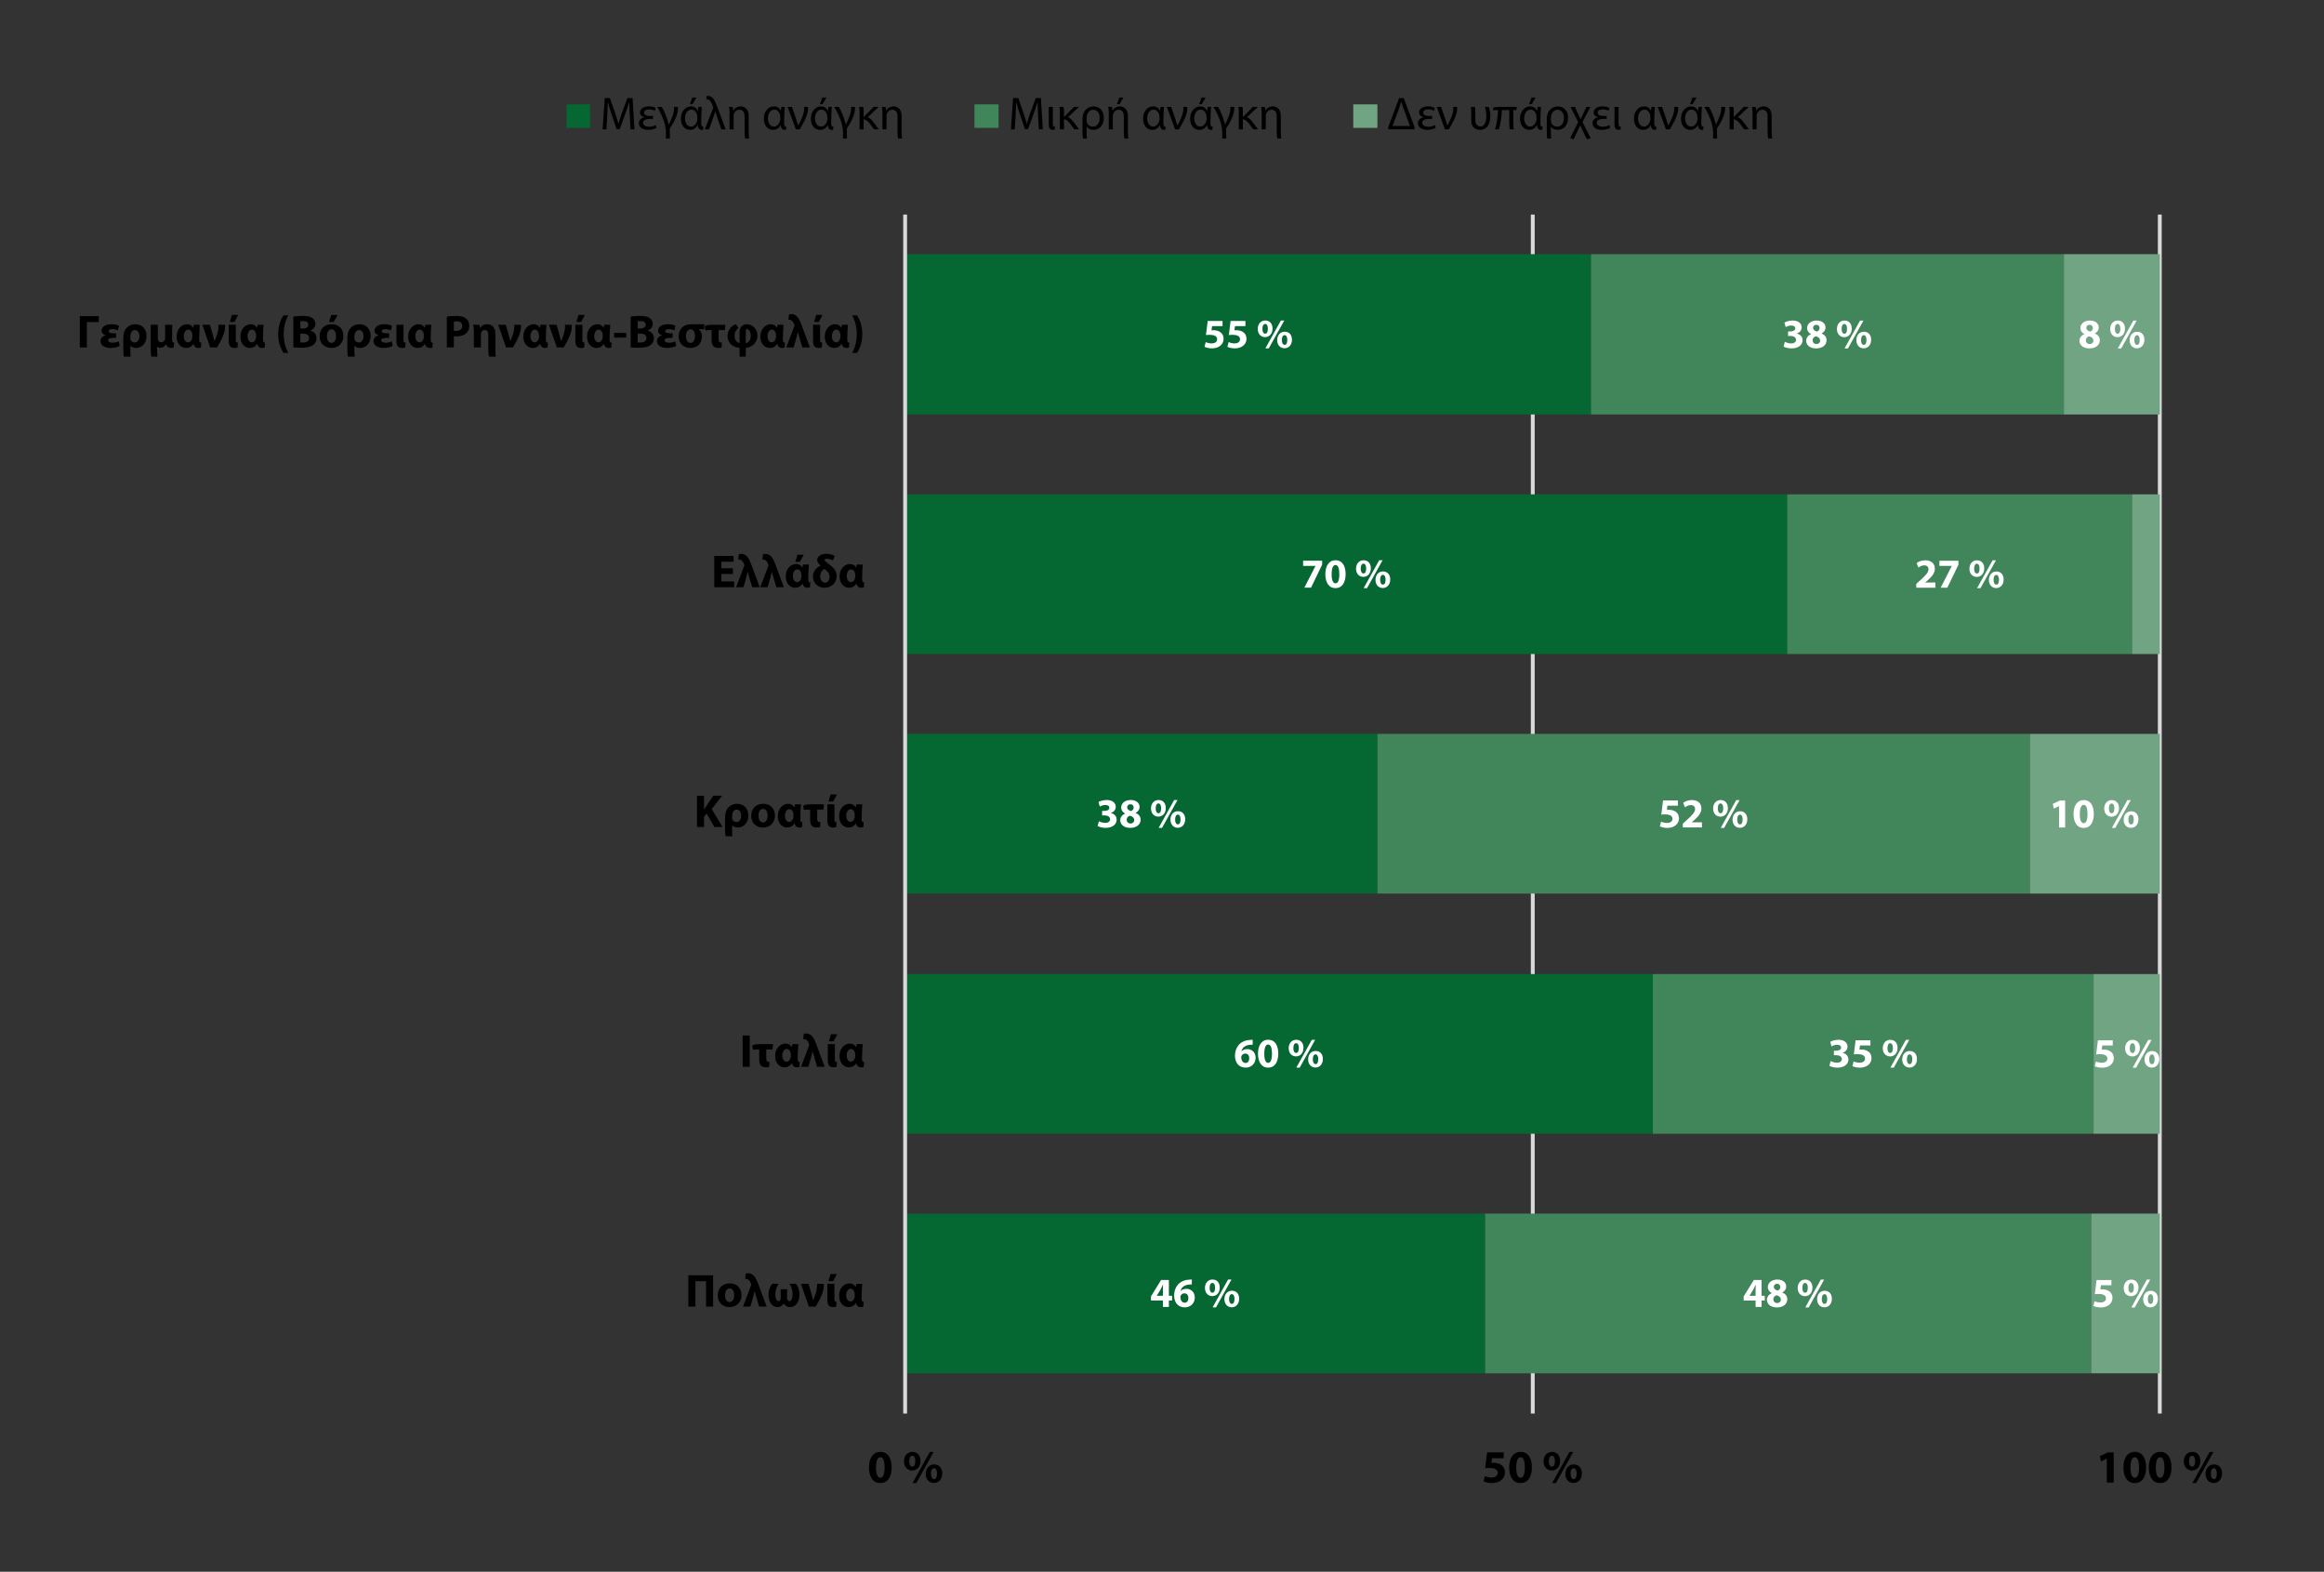 <?xml version="1.0" encoding="UTF-8"?><svg id="a" xmlns="http://www.w3.org/2000/svg" xmlns:xlink="http://www.w3.org/1999/xlink" viewBox="0 0 450.551 304.703"><rect x="0" y="0" width="450.551" height="304.703" fill="#333333" stroke="none"/><defs><style>.c,.d,.e{fill:none;}.f{fill:#fff;}.g{fill:#41855a;}.h{fill:#056731;}.i{fill:#70a483;}.d{stroke:#d9d9d9;stroke-linejoin:round;stroke-width:.75px;}.j{clip-path:url(#b);}.e{opacity:0;stroke:#000;stroke-miterlimit:10;stroke-width:0px;}</style><clipPath id="b"><rect class="c" width="450.551" height="304.703"/></clipPath></defs><g class="j"><rect class="e" x="8.504" y="8.504" width="433.543" height="287.695"/><path class="d" d="M418.716,41.592v232.44M297.156,41.592v232.44"/><path class="h" d="M175.476,266.232h112.44v-30.96h-112.44v30.96Zm0-46.44h144.96v-30.96H175.476v30.96Zm0-46.56h91.56v-30.96h-91.56v30.96Zm0-46.44h171v-30.96H175.476v30.96Zm0-46.44h132.96v-31.08H175.476v31.08Z"/><path class="g" d="M400.116,80.352h-91.68v-31.08h91.68v31.08Zm13.2,46.44h-66.84v-30.96h66.84v30.96Zm-19.8,46.44h-126.48v-30.96h126.48v30.96Zm12.36,46.56h-85.44v-30.96h85.44v30.96Zm-.48,46.44h-117.48v-30.96h117.48v30.96Z"/><rect class="i" x="413.316" y="95.832" width="5.4" height="30.96"/><path class="i" d="M418.716,80.352h-18.6v-31.08h18.6v31.08Zm0,92.88h-25.2v-30.96h25.2v30.96Zm0,46.56h-12.84v-30.96h12.84v30.96Zm0,46.44h-13.32v-30.96h13.32v30.96Z"/><line class="d" x1="175.476" y1="274.032" x2="175.476" y2="41.592"/><path class="f" d="M224.268,251.2l.008-.016,.691-1.142c.177-.33,.322-.635,.49-.973h.024c-.016,.338-.032,.659-.032,.973v1.158h-1.182Zm2.34,2.163v-1.246h.619v-.917h-.619v-3.063h-1.503l-1.97,3.184v.796h2.315v1.246h1.158Z"/><path class="f" d="M229.687,252.551c-.555,0-.82-.498-.844-1.053,0-.145,.016-.241,.056-.314,.113-.257,.386-.458,.716-.458,.523,0,.78,.418,.78,.9,0,.531-.273,.925-.7,.925h-.008Zm1.375-4.486c-.113-.008-.265-.016-.49,.008-.812,.04-1.495,.289-2.01,.764-.571,.531-.933,1.351-.933,2.332,0,1.246,.683,2.283,2.082,2.283,1.126,0,1.922-.852,1.922-1.889,0-1.085-.74-1.704-1.616-1.704-.482,0-.852,.153-1.11,.41h-.024c.137-.603,.619-1.166,1.704-1.246,.193-.016,.338-.024,.474-.016v-.941Z"/><path class="f" d="M238.812,250.887c.37,0,.515,.41,.515,.941,0,.587-.169,.941-.515,.941s-.539-.394-.531-.941c0-.523,.161-.941,.523-.941h.008Zm.016-.667c-.884,0-1.455,.708-1.455,1.64,0,.981,.627,1.576,1.415,1.576,.756,0,1.447-.579,1.447-1.664,0-.892-.507-1.552-1.399-1.552h-.008Zm-3.087,3.232l2.999-5.395h-.651l-3.007,5.395h.659Zm-.7-4.736c.378,0,.523,.41,.523,.941,0,.595-.169,.949-.515,.949-.354,0-.547-.394-.539-.941,0-.531,.161-.949,.523-.949h.008Zm.024-.667c-.892,0-1.463,.708-1.463,1.64,0,.981,.627,1.584,1.423,1.584,.756,0,1.447-.579,1.447-1.664,0-.9-.507-1.56-1.399-1.56h-.008Z"/><path class="f" d="M241.481,206.072c-.555,0-.82-.498-.844-1.053,0-.145,.016-.241,.056-.314,.113-.257,.386-.458,.716-.458,.523,0,.78,.418,.78,.9,0,.531-.273,.925-.699,.925h-.008Zm1.375-4.486c-.113-.008-.265-.016-.49,.008-.812,.04-1.495,.289-2.01,.764-.571,.531-.933,1.351-.933,2.332,0,1.246,.683,2.283,2.082,2.283,1.126,0,1.921-.852,1.921-1.889,0-1.085-.74-1.704-1.616-1.704-.482,0-.852,.153-1.109,.41h-.024c.137-.603,.619-1.166,1.704-1.246,.193-.016,.338-.024,.474-.016v-.941Z"/><path class="f" d="M245.855,206.048c-.466,0-.756-.579-.748-1.785,0-1.182,.289-1.769,.748-1.769,.49,0,.74,.611,.74,1.769,0,1.19-.257,1.785-.732,1.785h-.008Zm-.008,.925c1.318,0,1.97-1.118,1.97-2.726,0-1.431-.555-2.677-1.946-2.677-1.351,0-1.986,1.19-1.986,2.709,.008,1.479,.603,2.693,1.954,2.693h.008Z"/><path class="f" d="M255.045,204.407c.37,0,.515,.41,.515,.941,0,.587-.169,.941-.515,.941s-.539-.394-.531-.941c0-.523,.161-.941,.523-.941h.008Zm.016-.667c-.884,0-1.455,.707-1.455,1.64,0,.981,.627,1.576,1.415,1.576,.756,0,1.447-.579,1.447-1.664,0-.892-.507-1.552-1.399-1.552h-.008Zm-3.087,3.232l2.999-5.395h-.651l-3.007,5.395h.659Zm-.699-4.736c.378,0,.523,.41,.523,.941,0,.595-.169,.949-.515,.949-.354,0-.547-.394-.539-.941,0-.531,.161-.949,.523-.949h.008Zm.024-.667c-.893,0-1.463,.707-1.463,1.64,0,.981,.627,1.584,1.423,1.584,.756,0,1.447-.579,1.447-1.664,0-.9-.507-1.56-1.399-1.56h-.008Z"/><path class="f" d="M212.794,160.131c.306,.185,.876,.362,1.552,.362,1.327,0,2.139-.675,2.139-1.592,0-.691-.507-1.166-1.134-1.278v-.016c.643-.217,.957-.659,.957-1.214,0-.715-.619-1.303-1.729-1.303-.683,0-1.303,.193-1.616,.394l.249,.884c.209-.129,.659-.314,1.085-.314,.523,0,.772,.233,.772,.547,0,.442-.514,.603-.925,.603h-.474v.876h.499c.531,0,1.045,.233,1.045,.756,0,.386-.322,.691-.957,.691-.499,0-.997-.201-1.214-.322l-.249,.925Z"/><path class="f" d="M219.154,155.918c.442,0,.627,.322,.627,.651,0,.322-.249,.579-.531,.659-.418-.129-.732-.354-.732-.707,0-.322,.209-.603,.627-.603h.008Zm.008,3.73c-.45,0-.74-.354-.732-.732,0-.378,.233-.667,.635-.78,.474,.129,.82,.402,.82,.86,0,.37-.289,.651-.716,.651h-.008Zm.032-4.559c-1.037,0-1.833,.587-1.833,1.471,0,.458,.249,.884,.756,1.15v.016c-.571,.249-.933,.683-.933,1.311,0,.708,.611,1.455,1.938,1.455,1.214,0,2.01-.643,2.01-1.592,0-.667-.45-1.102-.965-1.294v-.024c.523-.257,.764-.699,.764-1.15,0-.635-.507-1.343-1.729-1.343h-.008Z"/><path class="f" d="M228.352,157.928c.37,0,.515,.41,.515,.941,0,.587-.169,.941-.515,.941s-.539-.394-.531-.941c0-.523,.161-.941,.523-.941h.008Zm.016-.667c-.884,0-1.455,.708-1.455,1.64,0,.981,.627,1.576,1.415,1.576,.756,0,1.447-.579,1.447-1.664,0-.893-.507-1.552-1.399-1.552h-.008Zm-3.087,3.232l2.999-5.395h-.651l-3.007,5.395h.659Zm-.699-4.736c.378,0,.523,.41,.523,.941,0,.595-.169,.949-.515,.949-.354,0-.547-.394-.539-.941,0-.531,.161-.949,.523-.949h.008Zm.024-.667c-.893,0-1.463,.708-1.463,1.64,0,.981,.627,1.584,1.423,1.584,.756,0,1.447-.579,1.447-1.664,0-.9-.507-1.56-1.399-1.56h-.008Z"/><polygon class="f" points="252.633 108.699 252.633 109.704 255.029 109.704 255.029 109.72 252.874 113.925 254.168 113.925 256.323 109.463 256.323 108.699 252.633 108.699"/><path class="f" d="M258.912,113.089c-.466,0-.756-.579-.748-1.785,0-1.182,.289-1.769,.748-1.769,.49,0,.74,.611,.74,1.769,0,1.19-.257,1.785-.732,1.785h-.008Zm-.008,.925c1.319,0,1.97-1.118,1.97-2.726,0-1.431-.555-2.677-1.946-2.677-1.351,0-1.986,1.19-1.986,2.709,.008,1.479,.603,2.693,1.954,2.693h.008Z"/><path class="f" d="M268.102,111.449c.37,0,.514,.41,.514,.941,0,.587-.169,.941-.514,.941s-.539-.394-.531-.941c0-.523,.161-.941,.523-.941h.008Zm.016-.667c-.884,0-1.455,.708-1.455,1.64,0,.981,.627,1.576,1.415,1.576,.756,0,1.447-.579,1.447-1.664,0-.892-.507-1.552-1.399-1.552h-.008Zm-3.087,3.232l2.999-5.395h-.651l-3.007,5.395h.659Zm-.699-4.736c.378,0,.523,.41,.523,.941,0,.595-.169,.949-.514,.949-.354,0-.547-.394-.539-.941,0-.531,.161-.949,.523-.949h.008Zm.024-.667c-.892,0-1.463,.707-1.463,1.64,0,.981,.627,1.584,1.423,1.584,.756,0,1.447-.579,1.447-1.664,0-.901-.507-1.56-1.399-1.56h-.008Z"/><path class="f" d="M237.011,62.22h-2.878l-.338,2.742c.209-.032,.41-.048,.7-.048,1.045,0,1.471,.33,1.471,.868,0,.555-.539,.796-1.045,.796-.474,0-.949-.145-1.174-.257l-.225,.917c.289,.153,.82,.297,1.455,.297,1.407,0,2.243-.86,2.243-1.833,0-.611-.241-1.045-.635-1.311-.362-.265-.876-.378-1.375-.378-.129,0-.225,.008-.338,.016l.112-.804h2.026v-1.005Z"/><path class="f" d="M241.449,62.22h-2.878l-.338,2.742c.209-.032,.41-.048,.7-.048,1.045,0,1.471,.33,1.471,.868,0,.555-.539,.796-1.045,.796-.474,0-.949-.145-1.174-.257l-.225,.917c.29,.153,.82,.297,1.455,.297,1.407,0,2.243-.86,2.243-1.833,0-.611-.241-1.045-.635-1.311-.362-.265-.876-.378-1.375-.378-.129,0-.225,.008-.338,.016l.113-.804h2.026v-1.005Z"/><path class="f" d="M249.047,64.97c.37,0,.514,.41,.514,.941,0,.587-.169,.941-.514,.941s-.539-.394-.531-.941c0-.523,.161-.941,.523-.941h.008Zm.016-.667c-.884,0-1.455,.708-1.455,1.64,0,.981,.627,1.576,1.415,1.576,.756,0,1.447-.579,1.447-1.664,0-.892-.507-1.552-1.399-1.552h-.008Zm-3.087,3.232l2.999-5.395h-.651l-3.007,5.395h.659Zm-.7-4.736c.378,0,.523,.41,.523,.941,0,.595-.169,.949-.515,.949-.354,0-.547-.394-.539-.941,0-.531,.161-.949,.523-.949h.008Zm.024-.667c-.892,0-1.463,.707-1.463,1.64,0,.981,.627,1.584,1.423,1.584,.756,0,1.447-.579,1.447-1.664,0-.9-.507-1.56-1.399-1.56h-.008Z"/><path class="f" d="M339.175,251.208l.008-.016,.691-1.142c.177-.33,.322-.635,.49-.973h.024c-.016,.338-.032,.659-.032,.973v1.158h-1.182Zm2.34,2.163v-1.246h.619v-.917h-.619v-3.063h-1.503l-1.97,3.184v.796h2.316v1.246h1.158Z"/><path class="f" d="M344.522,248.885c.442,0,.627,.322,.627,.651,0,.322-.249,.579-.531,.659-.418-.129-.732-.354-.732-.708,0-.322,.209-.603,.627-.603h.008Zm.008,3.731c-.45,0-.74-.354-.732-.732,0-.378,.233-.667,.635-.78,.474,.129,.82,.402,.82,.86,0,.37-.289,.651-.716,.651h-.008Zm.032-4.559c-1.037,0-1.833,.587-1.833,1.471,0,.458,.249,.884,.756,1.15v.016c-.571,.249-.933,.683-.933,1.311,0,.708,.611,1.455,1.938,1.455,1.214,0,2.01-.643,2.01-1.592,0-.667-.45-1.101-.965-1.294v-.024c.523-.257,.764-.699,.764-1.15,0-.635-.507-1.343-1.729-1.343h-.008Z"/><path class="f" d="M353.72,250.895c.37,0,.515,.41,.515,.941,0,.587-.169,.941-.515,.941s-.539-.394-.531-.941c0-.523,.161-.941,.523-.941h.008Zm.016-.667c-.884,0-1.455,.708-1.455,1.64,0,.981,.627,1.576,1.415,1.576,.756,0,1.447-.579,1.447-1.664,0-.892-.507-1.552-1.399-1.552h-.008Zm-3.087,3.232l2.999-5.395h-.651l-3.007,5.395h.659Zm-.699-4.736c.378,0,.523,.41,.523,.941,0,.595-.169,.949-.515,.949-.354,0-.547-.394-.539-.941,0-.531,.161-.949,.523-.949h.008Zm.024-.667c-.892,0-1.463,.708-1.463,1.64,0,.981,.627,1.584,1.423,1.584,.756,0,1.447-.579,1.447-1.664,0-.9-.507-1.56-1.399-1.56h-.008Z"/><path class="f" d="M354.66,206.618c.305,.185,.876,.362,1.552,.362,1.327,0,2.139-.675,2.139-1.592,0-.691-.507-1.166-1.134-1.278v-.016c.643-.217,.957-.659,.957-1.214,0-.716-.619-1.303-1.729-1.303-.683,0-1.302,.193-1.616,.394l.249,.884c.209-.129,.659-.314,1.085-.314,.523,0,.772,.233,.772,.547,0,.442-.514,.603-.925,.603h-.474v.876h.498c.531,0,1.045,.233,1.045,.756,0,.386-.322,.691-.957,.691-.499,0-.997-.201-1.214-.322l-.249,.925Z"/><path class="f" d="M362.62,201.666h-2.878l-.338,2.742c.209-.032,.41-.048,.699-.048,1.045,0,1.471,.33,1.471,.868,0,.555-.539,.796-1.045,.796-.474,0-.949-.145-1.174-.257l-.225,.917c.289,.153,.82,.297,1.455,.297,1.407,0,2.243-.86,2.243-1.833,0-.611-.241-1.045-.635-1.31-.362-.265-.876-.378-1.375-.378-.129,0-.225,.008-.338,.016l.113-.804h2.026v-1.005Z"/><path class="f" d="M370.218,204.415c.37,0,.515,.41,.515,.941,0,.587-.169,.941-.515,.941s-.539-.394-.531-.941c0-.523,.161-.941,.523-.941h.008Zm.016-.667c-.884,0-1.455,.708-1.455,1.64,0,.981,.627,1.576,1.415,1.576,.756,0,1.447-.579,1.447-1.664,0-.892-.507-1.552-1.399-1.552h-.008Zm-3.087,3.232l2.999-5.395h-.651l-3.007,5.395h.659Zm-.699-4.736c.378,0,.523,.41,.523,.941,0,.595-.169,.949-.515,.949-.354,0-.547-.394-.539-.941,0-.531,.161-.949,.523-.949h.008Zm.024-.667c-.892,0-1.463,.708-1.463,1.64,0,.981,.627,1.584,1.423,1.584,.756,0,1.447-.579,1.447-1.664,0-.9-.507-1.56-1.399-1.56h-.008Z"/><path class="f" d="M325.29,155.187h-2.878l-.338,2.742c.209-.032,.41-.048,.7-.048,1.045,0,1.471,.33,1.471,.868,0,.555-.539,.796-1.045,.796-.474,0-.949-.145-1.174-.257l-.225,.917c.289,.153,.82,.298,1.455,.298,1.407,0,2.243-.86,2.243-1.833,0-.611-.241-1.045-.635-1.311-.362-.265-.876-.378-1.375-.378-.129,0-.225,.008-.338,.016l.112-.804h2.026v-1.005Z"/><path class="f" d="M329.953,160.413v-1.005h-1.978v-.016l.482-.402c.764-.675,1.391-1.375,1.391-2.251,0-.949-.643-1.64-1.833-1.64-.699,0-1.319,.241-1.704,.539l.346,.868c.273-.201,.667-.426,1.118-.426,.603,0,.852,.338,.852,.764-.008,.611-.563,1.198-1.712,2.227l-.667,.603v.74h3.706Z"/><path class="f" d="M337.326,157.936c.37,0,.514,.41,.514,.941,0,.587-.169,.941-.514,.941s-.539-.394-.531-.941c0-.523,.161-.941,.523-.941h.008Zm.016-.667c-.884,0-1.455,.708-1.455,1.64,0,.981,.627,1.576,1.415,1.576,.756,0,1.447-.579,1.447-1.664,0-.892-.507-1.552-1.399-1.552h-.008Zm-3.087,3.232l2.999-5.395h-.651l-3.007,5.395h.659Zm-.699-4.736c.378,0,.523,.41,.523,.941,0,.595-.169,.949-.515,.949-.354,0-.547-.394-.539-.941,0-.531,.161-.949,.523-.949h.008Zm.024-.667c-.892,0-1.463,.708-1.463,1.64,0,.981,.627,1.584,1.423,1.584,.756,0,1.447-.579,1.447-1.664,0-.9-.507-1.56-1.399-1.56h-.008Z"/><path class="f" d="M375.211,113.933v-1.005h-1.978v-.016l.482-.402c.764-.675,1.391-1.375,1.391-2.251,0-.949-.643-1.64-1.833-1.64-.699,0-1.318,.241-1.704,.539l.346,.868c.273-.201,.667-.426,1.117-.426,.603,0,.852,.338,.852,.764-.008,.611-.563,1.198-1.713,2.227l-.667,.603v.74h3.707Z"/><polygon class="f" points="375.99 108.707 375.99 109.712 378.386 109.712 378.386 109.728 376.232 113.933 377.526 113.933 379.681 109.471 379.681 108.707 375.99 108.707"/><path class="f" d="M387.021,111.457c.37,0,.515,.41,.515,.941,0,.587-.169,.941-.515,.941s-.539-.394-.531-.941c0-.523,.161-.941,.523-.941h.008Zm.016-.667c-.884,0-1.455,.708-1.455,1.64,0,.981,.627,1.576,1.415,1.576,.756,0,1.447-.579,1.447-1.664,0-.893-.507-1.552-1.399-1.552h-.008Zm-3.087,3.232l2.999-5.395h-.651l-3.007,5.395h.659Zm-.699-4.735c.378,0,.523,.41,.523,.941,0,.595-.169,.949-.515,.949-.354,0-.547-.394-.539-.941,0-.531,.161-.949,.523-.949h.008Zm.024-.667c-.892,0-1.463,.708-1.463,1.64,0,.981,.627,1.584,1.423,1.584,.756,0,1.447-.579,1.447-1.664,0-.9-.507-1.56-1.399-1.56h-.008Z"/><path class="f" d="M345.776,67.181c.306,.185,.876,.362,1.552,.362,1.327,0,2.139-.675,2.139-1.592,0-.691-.507-1.166-1.134-1.278v-.016c.643-.217,.957-.659,.957-1.214,0-.716-.619-1.303-1.729-1.303-.683,0-1.302,.193-1.616,.394l.249,.884c.209-.129,.659-.314,1.085-.314,.523,0,.772,.233,.772,.547,0,.442-.514,.603-.925,.603h-.474v.876h.499c.531,0,1.045,.233,1.045,.756,0,.386-.322,.691-.957,.691-.499,0-.997-.201-1.214-.322l-.249,.925Z"/><path class="f" d="M352.136,62.968c.442,0,.627,.322,.627,.651,0,.322-.249,.579-.531,.659-.418-.129-.732-.354-.732-.707,0-.322,.209-.603,.627-.603h.008Zm.008,3.731c-.45,0-.74-.354-.732-.732,0-.378,.233-.667,.635-.78,.474,.129,.82,.402,.82,.86,0,.37-.289,.651-.716,.651h-.008Zm.032-4.559c-1.037,0-1.833,.587-1.833,1.471,0,.458,.249,.884,.756,1.15v.016c-.571,.249-.933,.683-.933,1.311,0,.708,.611,1.455,1.938,1.455,1.214,0,2.01-.643,2.01-1.592,0-.667-.45-1.102-.965-1.295v-.024c.523-.257,.764-.699,.764-1.15,0-.635-.507-1.343-1.729-1.343h-.008Z"/><path class="f" d="M361.333,64.978c.37,0,.515,.41,.515,.941,0,.587-.169,.941-.515,.941s-.539-.394-.531-.941c0-.523,.161-.941,.523-.941h.008Zm.016-.667c-.884,0-1.455,.707-1.455,1.64,0,.981,.627,1.576,1.415,1.576,.756,0,1.447-.579,1.447-1.664,0-.892-.507-1.552-1.399-1.552h-.008Zm-3.087,3.232l2.999-5.395h-.651l-3.007,5.395h.659Zm-.699-4.736c.378,0,.523,.41,.523,.941,0,.595-.169,.949-.515,.949-.354,0-.547-.394-.539-.941,0-.531,.161-.949,.523-.949h.008Zm.024-.667c-.893,0-1.463,.708-1.463,1.64,0,.981,.627,1.584,1.423,1.584,.756,0,1.447-.579,1.447-1.664,0-.9-.507-1.56-1.399-1.56h-.008Z"/><path class="f" d="M409.332,248.153h-2.878l-.338,2.742c.209-.032,.41-.048,.699-.048,1.045,0,1.471,.33,1.471,.868,0,.555-.539,.796-1.045,.796-.474,0-.949-.145-1.174-.257l-.225,.917c.289,.153,.82,.297,1.455,.297,1.407,0,2.243-.86,2.243-1.833,0-.611-.241-1.045-.635-1.311-.362-.265-.876-.378-1.375-.378-.129,0-.225,.008-.338,.016l.113-.804h2.026v-1.005Z"/><path class="f" d="M416.93,250.903c.37,0,.515,.41,.515,.941,0,.587-.169,.941-.515,.941s-.539-.394-.531-.941c0-.523,.161-.941,.523-.941h.008Zm.016-.667c-.884,0-1.455,.708-1.455,1.64,0,.981,.627,1.576,1.415,1.576,.756,0,1.447-.579,1.447-1.664,0-.892-.507-1.552-1.399-1.552h-.008Zm-3.087,3.232l2.999-5.395h-.651l-3.007,5.395h.659Zm-.699-4.736c.378,0,.523,.41,.523,.941,0,.595-.169,.949-.515,.949-.354,0-.547-.394-.539-.941,0-.531,.161-.949,.523-.949h.008Zm.024-.667c-.893,0-1.463,.708-1.463,1.64,0,.981,.627,1.584,1.423,1.584,.756,0,1.447-.579,1.447-1.664,0-.9-.507-1.56-1.399-1.56h-.008Z"/><path class="f" d="M409.598,201.674h-2.878l-.338,2.742c.209-.032,.41-.048,.699-.048,1.045,0,1.471,.33,1.471,.868,0,.555-.539,.796-1.045,.796-.474,0-.949-.145-1.174-.257l-.225,.917c.289,.153,.82,.297,1.455,.297,1.407,0,2.243-.86,2.243-1.833,0-.611-.241-1.045-.635-1.311-.362-.265-.876-.378-1.375-.378-.129,0-.225,.008-.338,.016l.113-.804h2.026v-1.005Z"/><path class="f" d="M417.195,204.424c.37,0,.515,.41,.515,.941,0,.587-.169,.941-.515,.941s-.539-.394-.531-.941c0-.523,.161-.941,.523-.941h.008Zm.016-.667c-.884,0-1.455,.707-1.455,1.64,0,.981,.627,1.576,1.415,1.576,.756,0,1.447-.579,1.447-1.664,0-.892-.507-1.552-1.399-1.552h-.008Zm-3.087,3.232l2.999-5.395h-.651l-3.007,5.395h.659Zm-.699-4.736c.378,0,.523,.41,.523,.941,0,.595-.169,.949-.515,.949-.354,0-.547-.394-.539-.941,0-.531,.161-.949,.523-.949h.008Zm.024-.667c-.892,0-1.463,.707-1.463,1.64,0,.981,.627,1.584,1.423,1.584,.756,0,1.447-.579,1.447-1.664,0-.9-.507-1.56-1.399-1.56h-.008Z"/><polygon class="f" points="399.186 160.421 400.368 160.421 400.368 155.195 399.363 155.195 397.972 155.838 398.173 156.754 399.17 156.28 399.186 156.28 399.186 160.421"/><path class="f" d="M403.962,159.584c-.466,0-.756-.579-.748-1.785,0-1.182,.289-1.769,.748-1.769,.49,0,.74,.611,.74,1.769,0,1.19-.257,1.785-.732,1.785h-.008Zm-.008,.925c1.318,0,1.97-1.118,1.97-2.726,0-1.431-.555-2.677-1.946-2.677-1.351,0-1.986,1.19-1.986,2.709,.008,1.479,.603,2.693,1.954,2.693h.008Z"/><path class="f" d="M413.151,157.944c.37,0,.515,.41,.515,.941,0,.587-.169,.941-.515,.941s-.539-.394-.531-.941c0-.523,.161-.941,.523-.941h.008Zm.016-.667c-.884,0-1.455,.708-1.455,1.64,0,.981,.627,1.576,1.415,1.576,.756,0,1.447-.579,1.447-1.664,0-.892-.507-1.552-1.399-1.552h-.008Zm-3.087,3.232l2.999-5.395h-.651l-3.007,5.395h.659Zm-.699-4.736c.378,0,.523,.41,.523,.941,0,.595-.169,.949-.515,.949-.354,0-.547-.394-.539-.941,0-.531,.161-.949,.523-.949h.008Zm.024-.667c-.892,0-1.463,.707-1.463,1.64,0,.981,.627,1.584,1.423,1.584,.756,0,1.447-.579,1.447-1.664,0-.901-.507-1.56-1.399-1.56h-.008Z"/><path class="f" d="M405.111,62.968c.442,0,.627,.322,.627,.651,0,.322-.249,.579-.531,.659-.418-.129-.732-.354-.732-.707,0-.322,.209-.603,.627-.603h.008Zm.008,3.731c-.45,0-.74-.354-.732-.732,0-.378,.233-.667,.635-.78,.474,.129,.82,.402,.82,.86,0,.37-.289,.651-.716,.651h-.008Zm.032-4.559c-1.037,0-1.833,.587-1.833,1.471,0,.458,.249,.884,.756,1.15v.016c-.571,.249-.933,.683-.933,1.311,0,.708,.611,1.455,1.938,1.455,1.214,0,2.01-.643,2.01-1.592,0-.667-.45-1.102-.965-1.295v-.024c.523-.257,.764-.699,.764-1.15,0-.635-.507-1.343-1.729-1.343h-.008Z"/><path class="f" d="M414.309,64.978c.37,0,.514,.41,.514,.941,0,.587-.169,.941-.514,.941s-.539-.394-.531-.941c0-.523,.161-.941,.523-.941h.008Zm.016-.667c-.884,0-1.455,.707-1.455,1.64,0,.981,.627,1.576,1.415,1.576,.756,0,1.447-.579,1.447-1.664,0-.892-.507-1.552-1.399-1.552h-.008Zm-3.087,3.232l2.999-5.395h-.651l-3.007,5.395h.659Zm-.699-4.736c.378,0,.523,.41,.523,.941,0,.595-.169,.949-.515,.949-.354,0-.547-.394-.539-.941,0-.531,.161-.949,.523-.949h.008Zm.024-.667c-.892,0-1.463,.708-1.463,1.64,0,.981,.627,1.584,1.423,1.584,.756,0,1.447-.579,1.447-1.664,0-.9-.507-1.56-1.399-1.56h-.008Z"/><path d="M170.668,286.479c-.522,0-.846-.648-.837-1.998,0-1.323,.324-1.98,.837-1.98,.549,0,.828,.684,.828,1.98,0,1.332-.288,1.998-.819,1.998h-.009Zm-.009,1.035c1.476,0,2.205-1.251,2.205-3.051,0-1.602-.621-2.997-2.178-2.997-1.512,0-2.223,1.332-2.223,3.033,.009,1.656,.675,3.015,2.187,3.015h.009Z"/><path d="M181.081,284.643c.414,0,.576,.459,.576,1.053,0,.657-.189,1.053-.576,1.053s-.603-.441-.594-1.053c0-.585,.18-1.053,.585-1.053h.009Zm.018-.747c-.99,0-1.629,.792-1.629,1.836,0,1.098,.702,1.764,1.584,1.764,.846,0,1.62-.648,1.62-1.863,0-.999-.567-1.737-1.566-1.737h-.009Zm-3.456,3.618l3.357-6.039h-.729l-3.366,6.039h.738Zm-.783-5.301c.423,0,.585,.459,.585,1.053,0,.666-.189,1.062-.576,1.062-.396,0-.612-.441-.603-1.053,0-.594,.18-1.062,.585-1.062h.009Zm.027-.747c-.999,0-1.638,.792-1.638,1.836,0,1.098,.702,1.773,1.593,1.773,.846,0,1.62-.648,1.62-1.863,0-1.008-.567-1.746-1.566-1.746h-.009Z"/><path d="M291.529,281.565h-3.222l-.378,3.069c.234-.036,.459-.054,.783-.054,1.17,0,1.647,.369,1.647,.972,0,.621-.603,.891-1.17,.891-.531,0-1.062-.162-1.314-.288l-.252,1.026c.324,.171,.918,.333,1.629,.333,1.575,0,2.511-.963,2.511-2.052,0-.684-.27-1.17-.711-1.467-.405-.297-.981-.423-1.539-.423-.144,0-.252,.009-.378,.018l.126-.9h2.268v-1.125Z"/><path d="M294.787,286.479c-.522,0-.846-.648-.837-1.998,0-1.323,.324-1.98,.837-1.98,.549,0,.828,.684,.828,1.98,0,1.332-.288,1.998-.819,1.998h-.009Zm-.009,1.035c1.476,0,2.205-1.251,2.205-3.051,0-1.602-.621-2.997-2.178-2.997-1.512,0-2.223,1.332-2.223,3.033,.009,1.656,.675,3.015,2.187,3.015h.009Z"/><path d="M305.083,284.643c.414,0,.576,.459,.576,1.053,0,.657-.189,1.053-.576,1.053s-.603-.441-.594-1.053c0-.585,.18-1.053,.585-1.053h.009Zm.018-.747c-.99,0-1.629,.792-1.629,1.836,0,1.098,.702,1.764,1.584,1.764,.846,0,1.62-.648,1.62-1.863,0-.999-.567-1.737-1.566-1.737h-.009Zm-3.456,3.618l3.357-6.039h-.729l-3.366,6.039h.738Zm-.783-5.301c.423,0,.585,.459,.585,1.053,0,.666-.189,1.062-.576,1.062-.396,0-.612-.441-.603-1.053,0-.594,.18-1.062,.585-1.062h.009Zm.027-.747c-.999,0-1.638,.792-1.638,1.836,0,1.098,.702,1.773,1.593,1.773,.846,0,1.62-.648,1.62-1.863,0-1.008-.567-1.746-1.566-1.746h-.009Z"/><polygon points="408.448 287.415 409.771 287.415 409.771 281.565 408.646 281.565 407.089 282.285 407.314 283.311 408.43 282.78 408.448 282.78 408.448 287.415"/><path d="M413.866,286.479c-.522,0-.846-.648-.837-1.998,0-1.323,.324-1.98,.837-1.98,.549,0,.828,.684,.828,1.98,0,1.332-.288,1.998-.819,1.998h-.009Zm-.009,1.035c1.476,0,2.205-1.251,2.205-3.051,0-1.602-.621-2.997-2.178-2.997-1.512,0-2.223,1.332-2.223,3.033,.009,1.656,.675,3.015,2.187,3.015h.009Z"/><path d="M418.786,286.479c-.522,0-.846-.648-.837-1.998,0-1.323,.324-1.98,.837-1.98,.549,0,.828,.684,.828,1.98,0,1.332-.288,1.998-.819,1.998h-.009Zm-.009,1.035c1.476,0,2.205-1.251,2.205-3.051,0-1.602-.621-2.997-2.178-2.997-1.512,0-2.223,1.332-2.223,3.033,.009,1.656,.675,3.015,2.187,3.015h.009Z"/><path d="M429.199,284.643c.414,0,.576,.459,.576,1.053,0,.657-.189,1.053-.576,1.053s-.603-.441-.594-1.053c0-.585,.18-1.053,.585-1.053h.009Zm.018-.747c-.99,0-1.629,.792-1.629,1.836,0,1.098,.702,1.764,1.584,1.764,.846,0,1.62-.648,1.62-1.863,0-.999-.567-1.737-1.566-1.737h-.009Zm-3.456,3.618l3.357-6.039h-.729l-3.366,6.039h.738Zm-.783-5.301c.423,0,.585,.459,.585,1.053,0,.666-.189,1.062-.576,1.062-.396,0-.612-.441-.603-1.053,0-.594,.18-1.062,.585-1.062h.009Zm.027-.747c-.999,0-1.638,.792-1.638,1.836,0,1.098,.702,1.773,1.593,1.773,.846,0,1.62-.648,1.62-1.863,0-1.008-.567-1.746-1.566-1.746h-.009Z"/><polygon points="138.25 247.23 133.453 247.23 133.453 253.296 134.821 253.296 134.821 248.382 136.882 248.382 136.882 253.296 138.25 253.296 138.25 247.23"/><path d="M141.454,252.414c-.576,0-.891-.567-.891-1.314,0-.657,.252-1.323,.9-1.323,.621,0,.873,.666,.873,1.314,0,.792-.333,1.323-.873,1.323h-.009Zm-.018,.981c1.17,0,2.313-.738,2.313-2.34,0-1.332-.9-2.259-2.241-2.259-1.422,0-2.358,.909-2.358,2.331s.99,2.268,2.277,2.268h.009Z"/><path d="M147.172,253.296h1.458l-1.656-4.455c-.423-1.134-.927-2.007-1.935-2.007-.162,0-.36,.018-.45,.054l-.126,1.035h.198c.378,0,.729,.351,.927,.873,.027,.081,.045,.162,.045,.225,0,.054,0,.117-.045,.225l-1.539,4.05h1.422l.585-2.016c.072-.288,.153-.594,.216-.918h.045c.09,.387,.171,.675,.252,.936l.603,1.998Z"/><path d="M152.617,249.93h-1.278l.018,1.611c.009,.405-.153,.711-.423,.711-.306,0-.621-.396-.621-1.287,0-.81,.261-1.575,.639-2.061v-.027h-1.233c-.351,.405-.729,1.161-.729,2.178,0,1.566,.864,2.34,1.764,2.34,.549,0,.954-.297,1.188-.693h.036c.198,.432,.666,.693,1.179,.693,1.008,0,1.836-.873,1.836-2.448,0-.972-.378-1.755-.711-2.07h-1.242v.027c.405,.459,.621,1.251,.621,1.98,0,.9-.279,1.368-.63,1.368-.279,0-.441-.315-.441-.711l.027-1.611Z"/><path d="M155.281,248.895l1.53,4.401h1.323c.819-1.35,1.575-2.808,1.575-4.059,0-.126-.009-.234-.027-.342h-1.287c.009,.126,.009,.225,.009,.351,0,.936-.396,2.025-.747,2.781h-.036c-.099-.369-.171-.72-.279-1.089l-.585-2.043h-1.476Z"/><path d="M161.767,248.895h-1.368v3.159c0,1.044,.423,1.341,1.134,1.341,.207,0,.459-.036,.576-.09l.063-.954c-.279,.018-.405-.099-.405-.432v-3.024Zm-.747-1.908l-.414,1.368h.909l.729-1.368h-1.224Z"/><path d="M164.053,251.118c0-.693,.333-1.278,.864-1.278,.387,0,.693,.342,.774,.846,.018,.108,.018,.225,.018,.369,0,.162-.009,.288-.027,.441-.09,.432-.405,.819-.801,.819-.486,0-.828-.513-.828-1.188v-.009Zm1.953-2.223c-.036,.171-.072,.369-.099,.576h-.036c-.252-.459-.693-.675-1.206-.675-.99,0-1.998,.909-1.998,2.394,0,1.35,.819,2.205,1.827,2.205,.594,0,1.107-.27,1.422-.801h.018c.117,.531,.441,.801,.954,.801,.189,0,.396-.036,.477-.072l.072-.954c-.234,.018-.405-.108-.405-.603,0-.936,.063-2.178,.126-2.871h-1.152Z"/><rect x="143.983" y="200.745" width="1.368" height="6.066"/><path d="M149.176,205.857h-.171c-.27,0-.45-.144-.45-.594v-1.818h1.197l.126-1.035h-2.511c-1.008,0-1.359,.153-1.548,.297l.171,.801c.189-.036,.414-.063,.828-.063h.369v1.908c0,1.026,.324,1.557,1.305,1.557,.27,0,.513-.045,.63-.099l.054-.954Z"/><path d="M151.663,204.633c0-.693,.333-1.278,.864-1.278,.387,0,.693,.342,.774,.846,.018,.108,.018,.225,.018,.369,0,.162-.009,.288-.027,.441-.09,.432-.405,.819-.801,.819-.486,0-.828-.513-.828-1.188v-.009Zm1.953-2.223c-.036,.171-.072,.369-.099,.576h-.036c-.252-.459-.693-.675-1.206-.675-.99,0-1.998,.909-1.998,2.394,0,1.35,.819,2.205,1.827,2.205,.594,0,1.107-.27,1.422-.801h.018c.117,.531,.441,.801,.954,.801,.189,0,.396-.036,.477-.072l.072-.954c-.234,.018-.405-.108-.405-.603,0-.936,.063-2.178,.126-2.871h-1.152Z"/><path d="M158.419,206.811h1.458l-1.656-4.455c-.423-1.134-.927-2.007-1.935-2.007-.162,0-.36,.018-.45,.054l-.126,1.035h.198c.378,0,.729,.351,.927,.873,.027,.081,.045,.162,.045,.225,0,.054,0,.117-.045,.225l-1.539,4.05h1.422l.585-2.016c.072-.288,.153-.594,.216-.918h.045c.09,.387,.171,.675,.252,.936l.603,1.998Z"/><path d="M161.857,202.41h-1.368v3.159c0,1.044,.423,1.341,1.134,1.341,.207,0,.459-.036,.576-.09l.063-.954c-.279,.018-.405-.099-.405-.432v-3.024Zm-.747-1.908l-.414,1.368h.909l.729-1.368h-1.224Z"/><path d="M164.143,204.633c0-.693,.333-1.278,.864-1.278,.387,0,.693,.342,.774,.846,.018,.108,.018,.225,.018,.369,0,.162-.009,.288-.027,.441-.09,.432-.405,.819-.801,.819-.486,0-.828-.513-.828-1.188v-.009Zm1.953-2.223c-.036,.171-.072,.369-.099,.576h-.036c-.252-.459-.693-.675-1.206-.675-.99,0-1.998,.909-1.998,2.394,0,1.35,.819,2.205,1.827,2.205,.594,0,1.107-.27,1.422-.801h.018c.117,.531,.441,.801,.954,.801,.189,0,.396-.036,.477-.072l.072-.954c-.234,.018-.405-.108-.405-.603,0-.936,.063-2.178,.126-2.871h-1.152Z"/><path d="M135.127,160.326h1.359v-1.98l.513-.639,1.494,2.619h1.593l-2.106-3.483,2.007-2.583h-1.692l-1.368,2.016c-.144,.216-.288,.432-.423,.666h-.018v-2.682h-1.359v6.066Z"/><path d="M141.934,158.238c0-.837,.387-1.287,.891-1.287,.54,0,.864,.486,.864,1.179,0,.711-.333,1.242-.927,1.242-.396,0-.711-.279-.801-.54-.018-.09-.027-.171-.027-.27v-.324Zm.018,1.755c.207,.261,.594,.432,1.08,.432,.999,0,2.043-.774,2.043-2.322,0-1.359-.864-2.277-2.178-2.277-.603,0-1.08,.18-1.494,.522-.423,.36-.837,.927-.837,2.205v1.998c0,.63,.036,1.332,.108,1.557h1.323c-.063-.342-.063-1.026-.063-1.548v-.567h.018Z"/><path d="M147.937,159.444c-.576,0-.891-.567-.891-1.314,0-.657,.252-1.323,.9-1.323,.621,0,.873,.666,.873,1.314,0,.792-.333,1.323-.873,1.323h-.009Zm-.018,.981c1.17,0,2.313-.738,2.313-2.34,0-1.332-.9-2.259-2.241-2.259-1.422,0-2.358,.909-2.358,2.331s.99,2.268,2.277,2.268h.009Z"/><path d="M152.176,158.148c0-.693,.333-1.278,.864-1.278,.387,0,.693,.342,.774,.846,.018,.108,.018,.225,.018,.369,0,.162-.009,.288-.027,.441-.09,.432-.405,.819-.801,.819-.486,0-.828-.513-.828-1.188v-.009Zm1.953-2.223c-.036,.171-.072,.369-.099,.576h-.036c-.252-.459-.693-.675-1.206-.675-.99,0-1.998,.909-1.998,2.394,0,1.35,.819,2.205,1.827,2.205,.594,0,1.107-.27,1.422-.801h.018c.117,.531,.441,.801,.954,.801,.189,0,.396-.036,.477-.072l.072-.954c-.234,.018-.405-.108-.405-.603,0-.936,.063-2.178,.126-2.871h-1.152Z"/><path d="M159.049,159.372h-.171c-.27,0-.45-.144-.45-.594v-1.818h1.197l.126-1.035h-2.511c-1.008,0-1.359,.153-1.548,.297l.171,.801c.189-.036,.414-.063,.828-.063h.369v1.908c0,1.026,.324,1.557,1.305,1.557,.27,0,.513-.045,.63-.099l.054-.954Z"/><path d="M161.77,155.925h-1.368v3.159c0,1.044,.423,1.341,1.134,1.341,.207,0,.459-.036,.576-.09l.063-.954c-.279,.018-.405-.099-.405-.432v-3.024Zm-.747-1.908l-.414,1.368h.909l.729-1.368h-1.224Z"/><path d="M164.056,158.148c0-.693,.333-1.278,.864-1.278,.387,0,.693,.342,.774,.846,.018,.108,.018,.225,.018,.369,0,.162-.009,.288-.027,.441-.09,.432-.405,.819-.801,.819-.486,0-.828-.513-.828-1.188v-.009Zm1.953-2.223c-.036,.171-.072,.369-.099,.576h-.036c-.252-.459-.693-.675-1.206-.675-.99,0-1.998,.909-1.998,2.394,0,1.35,.819,2.205,1.827,2.205,.594,0,1.107-.27,1.422-.801h.018c.117,.531,.441,.801,.954,.801,.189,0,.396-.036,.477-.072l.072-.954c-.234,.018-.405-.108-.405-.603,0-.936,.063-2.178,.126-2.871h-1.152Z"/><polygon points="142.075 110.16 139.843 110.16 139.843 108.9 142.21 108.9 142.21 107.775 138.475 107.775 138.475 113.841 142.336 113.841 142.336 112.716 139.843 112.716 139.843 111.276 142.075 111.276 142.075 110.16"/><path d="M145.831,113.841h1.458l-1.656-4.455c-.423-1.134-.927-2.007-1.935-2.007-.162,0-.36,.018-.45,.054l-.126,1.035h.198c.378,0,.729,.351,.927,.873,.027,.081,.045,.162,.045,.225,0,.054,0,.117-.045,.225l-1.539,4.05h1.422l.585-2.016c.072-.288,.153-.594,.216-.918h.045c.09,.387,.171,.675,.252,.936l.603,1.998Z"/><path d="M150.511,113.841h1.458l-1.656-4.455c-.423-1.134-.927-2.007-1.935-2.007-.162,0-.36,.018-.45,.054l-.126,1.035h.198c.378,0,.729,.351,.927,.873,.027,.081,.045,.162,.045,.225,0,.054,0,.117-.045,.225l-1.539,4.05h1.422l.585-2.016c.072-.288,.153-.594,.216-.918h.045c.09,.387,.171,.675,.252,.936l.603,1.998Z"/><path d="M153.715,111.663c0-.693,.333-1.278,.864-1.278,.387,0,.693,.342,.774,.846,.018,.108,.018,.225,.018,.369,0,.162-.009,.288-.027,.441-.09,.432-.405,.819-.801,.819-.486,0-.828-.513-.828-1.188v-.009Zm1.953-2.223c-.036,.171-.072,.369-.099,.576h-.036c-.252-.459-.693-.675-1.206-.675-.99,0-1.998,.909-1.998,2.394,0,1.35,.819,2.205,1.827,2.205,.594,0,1.107-.27,1.422-.801h.018c.117,.531,.441,.801,.954,.801,.189,0,.396-.036,.477-.072l.072-.954c-.234,.018-.405-.108-.405-.603,0-.936,.063-2.178,.126-2.871h-1.152Zm-1.062-1.899l-.414,1.368h.891l.729-1.368h-1.206Z"/><path d="M160.237,110.628c.378,.315,.585,.738,.585,1.161,0,.702-.378,1.17-.873,1.17-.531,0-.936-.549-.936-1.224,0-.711,.369-1.179,.81-1.449l.414,.342Zm1.584-2.835c-.261-.198-.855-.441-1.602-.441-1.161,0-1.791,.612-1.791,1.188,0,.441,.324,.765,.486,.918l.171,.153v.036c-.711,.351-1.476,1.008-1.476,2.115,0,1.314,.99,2.178,2.25,2.178,1.305,0,2.331-.882,2.331-2.268,0-.801-.414-1.449-1.089-1.989l-.738-.585c-.342-.27-.513-.405-.513-.54s.153-.234,.495-.234c.468,0,.963,.207,1.125,.324l.351-.855Z"/><path d="M164.155,111.663c0-.693,.333-1.278,.864-1.278,.387,0,.693,.342,.774,.846,.018,.108,.018,.225,.018,.369,0,.162-.009,.288-.027,.441-.09,.432-.405,.819-.801,.819-.486,0-.828-.513-.828-1.188v-.009Zm1.953-2.223c-.036,.171-.072,.369-.099,.576h-.036c-.252-.459-.693-.675-1.206-.675-.99,0-1.998,.909-1.998,2.394,0,1.35,.819,2.205,1.827,2.205,.594,0,1.107-.27,1.422-.801h.018c.117,.531,.441,.801,.954,.801,.189,0,.396-.036,.477-.072l.072-.954c-.234,.018-.405-.108-.405-.603,0-.936,.063-2.178,.126-2.871h-1.152Z"/><polygon points="15.472 61.29 15.472 67.356 16.84 67.356 16.84 62.442 19.144 62.442 19.144 61.29 15.472 61.29"/><path d="M20.449,65.043c-.522,.108-.963,.504-.963,1.053,0,1.008,1.035,1.359,1.989,1.359,.558,0,1.26-.108,1.737-.396l-.189-.891c-.297,.153-.783,.279-1.188,.279-.45,0-.873-.153-.873-.504,0-.342,.486-.432,1.116-.441h.432v-.891h-.432c-.639-.009-1.008-.117-1.008-.387,0-.243,.27-.414,.747-.414,.396,0,.792,.117,1.035,.243l.234-.864c-.378-.225-.837-.333-1.476-.333-1.314,0-1.917,.621-1.917,1.233,0,.432,.279,.756,.756,.909v.045Z"/><path d="M25.27,65.268c0-.837,.387-1.287,.891-1.287,.54,0,.864,.486,.864,1.179,0,.711-.333,1.242-.927,1.242-.396,0-.711-.279-.801-.54-.018-.09-.027-.171-.027-.27v-.324Zm.018,1.755c.207,.261,.594,.432,1.08,.432,.999,0,2.043-.774,2.043-2.322,0-1.359-.864-2.277-2.178-2.277-.603,0-1.08,.18-1.494,.522-.423,.36-.837,.927-.837,2.205v1.998c0,.63,.036,1.332,.108,1.557h1.323c-.063-.342-.063-1.026-.063-1.548v-.567h.018Z"/><path d="M32.191,66.753c.135,.45,.477,.702,.99,.702,.216,0,.387-.027,.495-.081l.072-.945c-.252-.009-.369-.126-.369-.504v-2.97h-1.368v2.619c0,.108-.009,.216-.045,.297-.09,.225-.36,.486-.711,.486-.45,0-.666-.351-.666-.945v-2.457h-1.368v4.59c0,.648,.036,1.377,.126,1.593h1.206c-.072-.342-.099-1.125-.099-1.602v-.378c.153,.171,.387,.261,.621,.261,.567,0,.945-.351,1.089-.666h.027Z"/><path d="M35.636,65.178c0-.693,.333-1.278,.864-1.278,.387,0,.693,.342,.774,.846,.018,.108,.018,.225,.018,.369,0,.162-.009,.288-.027,.441-.09,.432-.405,.819-.801,.819-.486,0-.828-.513-.828-1.188v-.009Zm1.953-2.223c-.036,.171-.072,.369-.099,.576h-.036c-.252-.459-.693-.675-1.206-.675-.99,0-1.998,.909-1.998,2.394,0,1.35,.819,2.205,1.827,2.205,.594,0,1.107-.27,1.422-.801h.018c.117,.531,.441,.801,.954,.801,.189,0,.396-.036,.477-.072l.072-.954c-.234,.018-.405-.108-.405-.603,0-.936,.063-2.178,.126-2.871h-1.152Z"/><path d="M39.224,62.955l1.53,4.401h1.323c.819-1.35,1.575-2.808,1.575-4.059,0-.126-.009-.234-.027-.342h-1.287c.009,.126,.009,.225,.009,.351,0,.936-.396,2.025-.747,2.781h-.036c-.099-.369-.171-.72-.279-1.089l-.585-2.043h-1.476Z"/><path d="M45.709,62.955h-1.368v3.159c0,1.044,.423,1.341,1.134,1.341,.207,0,.459-.036,.576-.09l.063-.954c-.279,.018-.405-.099-.405-.432v-3.024Zm-.747-1.908l-.414,1.368h.909l.729-1.368h-1.224Z"/><path d="M47.995,65.178c0-.693,.333-1.278,.864-1.278,.387,0,.693,.342,.774,.846,.018,.108,.018,.225,.018,.369,0,.162-.009,.288-.027,.441-.09,.432-.405,.819-.801,.819-.486,0-.828-.513-.828-1.188v-.009Zm1.953-2.223c-.036,.171-.072,.369-.099,.576h-.036c-.252-.459-.693-.675-1.206-.675-.99,0-1.998,.909-1.998,2.394,0,1.35,.819,2.205,1.827,2.205,.594,0,1.107-.27,1.422-.801h.018c.117,.531,.441,.801,.954,.801,.189,0,.396-.036,.477-.072l.072-.954c-.234,.018-.405-.108-.405-.603,0-.936,.063-2.178,.126-2.871h-1.152Z"/><path d="M54.959,61.137c-.477,.702-1.017,1.89-1.026,3.645,0,1.737,.549,2.925,1.026,3.627h.954c-.504-.846-.909-2.043-.909-3.627,0-1.611,.405-2.817,.909-3.645h-.954Z"/><path d="M58.226,64.674h.468c.684,0,1.233,.243,1.233,.855,0,.639-.549,.882-1.17,.882-.234,0-.396,0-.531-.027v-1.71Zm0-2.385c.108-.027,.279-.045,.585-.045,.621,0,.972,.243,.972,.702,0,.45-.378,.747-1.107,.747h-.45v-1.404Zm-1.359,5.04c.306,.045,.81,.09,1.485,.09,1.206,0,1.944-.198,2.385-.549,.378-.297,.63-.729,.63-1.287,0-.783-.513-1.314-1.206-1.494v-.018c.675-.261,.99-.756,.99-1.287,0-.558-.297-.972-.72-1.197-.441-.261-.954-.342-1.791-.342-.693,0-1.413,.063-1.773,.135v5.949Z"/><path d="M64.274,66.474c-.576,0-.891-.567-.891-1.314,0-.657,.252-1.323,.9-1.323,.621,0,.873,.666,.873,1.314,0,.792-.333,1.323-.873,1.323h-.009Zm-.018,.981c1.17,0,2.313-.738,2.313-2.34,0-1.332-.9-2.259-2.241-2.259-1.422,0-2.358,.909-2.358,2.331s.99,2.268,2.277,2.268h.009Zm-.036-6.399l-.414,1.368h.891l.729-1.368h-1.206Z"/><path d="M68.711,65.268c0-.837,.387-1.287,.891-1.287,.54,0,.864,.486,.864,1.179,0,.711-.333,1.242-.927,1.242-.396,0-.711-.279-.801-.54-.018-.09-.027-.171-.027-.27v-.324Zm.018,1.755c.207,.261,.594,.432,1.08,.432,.999,0,2.043-.774,2.043-2.322,0-1.359-.864-2.277-2.178-2.277-.603,0-1.08,.18-1.494,.522-.423,.36-.837,.927-.837,2.205v1.998c0,.63,.036,1.332,.108,1.557h1.323c-.063-.342-.063-1.026-.063-1.548v-.567h.018Z"/><path d="M73.373,65.043c-.522,.108-.963,.504-.963,1.053,0,1.008,1.035,1.359,1.989,1.359,.558,0,1.26-.108,1.737-.396l-.189-.891c-.297,.153-.783,.279-1.188,.279-.45,0-.873-.153-.873-.504,0-.342,.486-.432,1.116-.441h.432v-.891h-.432c-.639-.009-1.008-.117-1.008-.387,0-.243,.27-.414,.747-.414,.396,0,.792,.117,1.035,.243l.234-.864c-.378-.225-.837-.333-1.476-.333-1.314,0-1.917,.621-1.917,1.233,0,.432,.279,.756,.756,.909v.045Z"/><path d="M78.229,62.955h-1.368v3.159c0,1.044,.423,1.341,1.134,1.341,.207,0,.459-.036,.576-.09l.063-.954c-.279,.018-.405-.099-.405-.432v-3.024Z"/><path d="M80.515,65.178c0-.693,.333-1.278,.864-1.278,.387,0,.693,.342,.774,.846,.018,.108,.018,.225,.018,.369,0,.162-.009,.288-.027,.441-.09,.432-.405,.819-.801,.819-.486,0-.828-.513-.828-1.188v-.009Zm1.953-2.223c-.036,.171-.072,.369-.099,.576h-.036c-.252-.459-.693-.675-1.206-.675-.99,0-1.998,.909-1.998,2.394,0,1.35,.819,2.205,1.827,2.205,.594,0,1.107-.27,1.422-.801h.018c.117,.531,.441,.801,.954,.801,.189,0,.396-.036,.477-.072l.072-.954c-.234,.018-.405-.108-.405-.603,0-.936,.063-2.178,.126-2.871h-1.152Z"/><path d="M87.985,62.334c.099-.027,.288-.045,.558-.045,.693,0,1.08,.333,1.08,.891,0,.612-.45,.981-1.179,.981-.207,0-.342-.009-.459-.036v-1.791Zm-1.359,5.022h1.359v-2.178c.126,.027,.288,.036,.468,.036,.81,0,1.503-.207,1.971-.639,.369-.333,.558-.837,.558-1.44,0-.594-.252-1.098-.648-1.395-.405-.333-1.008-.495-1.854-.495-.837,0-1.431,.054-1.854,.126v5.985Z"/><path d="M93.076,63.567c-.009-.234-.072-.459-.153-.612h-1.206c.117,.342,.144,.846,.144,1.404v2.997h1.368v-2.538c0-.126,.009-.252,.045-.342,.099-.252,.324-.513,.702-.513,.495,0,.693,.387,.693,.954v2.664c0,.594,.036,1.341,.162,1.557h1.296c-.09-.342-.09-1.026-.09-1.548v-2.835c0-1.296-.675-1.899-1.575-1.899-.738,0-1.179,.423-1.359,.711h-.027Z"/><path d="M96.584,62.955l1.53,4.401h1.323c.819-1.35,1.575-2.808,1.575-4.059,0-.126-.009-.234-.027-.342h-1.287c.009,.126,.009,.225,.009,.351,0,.936-.396,2.025-.747,2.781h-.036c-.099-.369-.171-.72-.279-1.089l-.585-2.043h-1.476Z"/><path d="M102.835,65.178c0-.693,.333-1.278,.864-1.278,.387,0,.693,.342,.774,.846,.018,.108,.018,.225,.018,.369,0,.162-.009,.288-.027,.441-.09,.432-.405,.819-.801,.819-.486,0-.828-.513-.828-1.188v-.009Zm1.953-2.223c-.036,.171-.072,.369-.099,.576h-.036c-.252-.459-.693-.675-1.206-.675-.99,0-1.998,.909-1.998,2.394,0,1.35,.819,2.205,1.827,2.205,.594,0,1.107-.27,1.422-.801h.018c.117,.531,.441,.801,.954,.801,.189,0,.396-.036,.477-.072l.072-.954c-.234,.018-.405-.108-.405-.603,0-.936,.063-2.178,.126-2.871h-1.152Z"/><path d="M106.423,62.955l1.53,4.401h1.323c.819-1.35,1.575-2.808,1.575-4.059,0-.126-.009-.234-.027-.342h-1.287c.009,.126,.009,.225,.009,.351,0,.936-.396,2.025-.747,2.781h-.036c-.099-.369-.171-.72-.279-1.089l-.585-2.043h-1.476Z"/><path d="M112.91,62.955h-1.368v3.159c0,1.044,.423,1.341,1.134,1.341,.207,0,.459-.036,.576-.09l.063-.954c-.279,.018-.405-.099-.405-.432v-3.024Zm-.747-1.908l-.414,1.368h.909l.729-1.368h-1.224Z"/><path d="M115.196,65.178c0-.693,.333-1.278,.864-1.278,.387,0,.693,.342,.774,.846,.018,.108,.018,.225,.018,.369,0,.162-.009,.288-.027,.441-.09,.432-.405,.819-.801,.819-.486,0-.828-.513-.828-1.188v-.009Zm1.953-2.223c-.036,.171-.072,.369-.099,.576h-.036c-.252-.459-.693-.675-1.206-.675-.99,0-1.998,.909-1.998,2.394,0,1.35,.819,2.205,1.827,2.205,.594,0,1.107-.27,1.422-.801h.018c.117,.531,.441,.801,.954,.801,.189,0,.396-.036,.477-.072l.072-.954c-.234,.018-.405-.108-.405-.603,0-.936,.063-2.178,.126-2.871h-1.152Z"/><rect x="119.062" y="64.539" width="2.358" height=".909"/><path d="M123.625,64.674h.468c.684,0,1.233,.243,1.233,.855,0,.639-.549,.882-1.17,.882-.234,0-.396,0-.531-.027v-1.71Zm0-2.385c.108-.027,.279-.045,.585-.045,.621,0,.972,.243,.972,.702,0,.45-.378,.747-1.107,.747h-.45v-1.404Zm-1.359,5.04c.306,.045,.81,.09,1.485,.09,1.206,0,1.944-.198,2.385-.549,.378-.297,.63-.729,.63-1.287,0-.783-.513-1.314-1.206-1.494v-.018c.675-.261,.99-.756,.99-1.287,0-.558-.297-.972-.72-1.197-.441-.261-.954-.342-1.791-.342-.693,0-1.413,.063-1.773,.135v5.949Z"/><path d="M128.332,65.043c-.522,.108-.963,.504-.963,1.053,0,1.008,1.035,1.359,1.989,1.359,.558,0,1.26-.108,1.737-.396l-.189-.891c-.297,.153-.783,.279-1.188,.279-.45,0-.873-.153-.873-.504,0-.342,.486-.432,1.116-.441h.432v-.891h-.432c-.639-.009-1.008-.117-1.008-.387,0-.243,.27-.414,.747-.414,.396,0,.792,.117,1.035,.243l.234-.864c-.378-.225-.837-.333-1.476-.333-1.314,0-1.917,.621-1.917,1.233,0,.432,.279,.756,.756,.909v.045Z"/><path d="M133.873,66.474c-.576,0-.891-.567-.891-1.314,0-.657,.252-1.323,.909-1.323,.612,0,.846,.657,.846,1.305,0,.792-.333,1.332-.855,1.332h-.009Zm1.647-2.682c.441,.036,.738,.054,.963,.054l.054-.99h-2.529c-1.512,0-2.439,.936-2.439,2.349,0,1.422,.99,2.25,2.277,2.25,1.161,0,2.241-.702,2.241-2.277,0-.441-.189-.999-.576-1.341l.009-.045Z"/><path d="M139.948,66.402h-.171c-.27,0-.45-.144-.45-.594v-1.818h1.197l.126-1.035h-2.511c-1.008,0-1.359,.153-1.548,.297l.171,.801c.189-.036,.414-.063,.828-.063h.369v1.908c0,1.026,.324,1.557,1.305,1.557,.27,0,.513-.045,.63-.099l.054-.954Z"/><path d="M144.586,64.152c0-.225,.09-.351,.234-.351,.351,0,.729,.54,.729,1.287,0,.828-.414,1.332-.963,1.44v-2.376Zm-1.926-1.305c-.648,.207-1.611,1.017-1.611,2.277,0,1.53,1.161,2.223,2.331,2.322v1.692h1.206v-1.692c1.089-.108,2.259-.9,2.259-2.385,0-1.323-.972-2.169-1.998-2.196-.738-.018-1.467,.423-1.467,1.566v2.079c-.603-.135-.972-.684-.972-1.413,0-.747,.396-1.26,.765-1.521l-.513-.729Z"/><path d="M148.798,65.178c0-.693,.333-1.278,.864-1.278,.387,0,.693,.342,.774,.846,.018,.108,.018,.225,.018,.369,0,.162-.009,.288-.027,.441-.09,.432-.405,.819-.801,.819-.486,0-.828-.513-.828-1.188v-.009Zm1.953-2.223c-.036,.171-.072,.369-.099,.576h-.036c-.252-.459-.693-.675-1.206-.675-.99,0-1.998,.909-1.998,2.394,0,1.35,.819,2.205,1.827,2.205,.594,0,1.107-.27,1.422-.801h.018c.117,.531,.441,.801,.954,.801,.189,0,.396-.036,.477-.072l.072-.954c-.234,.018-.405-.108-.405-.603,0-.936,.063-2.178,.126-2.871h-1.152Z"/><path d="M155.554,67.356h1.458l-1.656-4.455c-.423-1.134-.927-2.007-1.935-2.007-.162,0-.36,.018-.45,.054l-.126,1.035h.198c.378,0,.729,.351,.927,.873,.027,.081,.045,.162,.045,.225,0,.054,0,.117-.045,.225l-1.539,4.05h1.422l.585-2.016c.072-.288,.153-.594,.216-.918h.045c.09,.387,.171,.675,.252,.936l.603,1.998Z"/><path d="M158.992,62.955h-1.368v3.159c0,1.044,.423,1.341,1.134,1.341,.207,0,.459-.036,.576-.09l.063-.954c-.279,.018-.405-.099-.405-.432v-3.024Zm-.747-1.908l-.414,1.368h.909l.729-1.368h-1.224Z"/><path d="M161.278,65.178c0-.693,.333-1.278,.864-1.278,.387,0,.693,.342,.774,.846,.018,.108,.018,.225,.018,.369,0,.162-.009,.288-.027,.441-.09,.432-.405,.819-.801,.819-.486,0-.828-.513-.828-1.188v-.009Zm1.953-2.223c-.036,.171-.072,.369-.099,.576h-.036c-.252-.459-.693-.675-1.206-.675-.99,0-1.998,.909-1.998,2.394,0,1.35,.819,2.205,1.827,2.205,.594,0,1.107-.27,1.422-.801h.018c.117,.531,.441,.801,.954,.801,.189,0,.396-.036,.477-.072l.072-.954c-.234,.018-.405-.108-.405-.603,0-.936,.063-2.178,.126-2.871h-1.152Z"/><path d="M166.145,68.409c.477-.711,1.017-1.89,1.026-3.636,0-1.755-.549-2.943-1.026-3.636h-.954c.504,.837,.909,2.034,.909,3.627s-.405,2.808-.909,3.645h.954Z"/><rect class="h" x="109.836" y="20.232" width="4.56" height="4.56"/><path d="M122.235,25.078h.774l-.378-6.066h-.999l-1.08,2.934c-.27,.765-.486,1.44-.648,2.052h-.018c-.162-.63-.36-1.305-.612-2.052l-1.035-2.934h-.999l-.423,6.066h.747l.162-2.601c.054-.909,.099-1.926,.117-2.682h.018c.171,.72,.405,1.503,.693,2.358l.99,2.889h.594l1.071-2.943c.306-.828,.549-1.602,.765-2.304h.018c0,.747,.054,1.782,.099,2.619l.144,2.664Z"/><path d="M124.918,22.747c-.63,.117-1.071,.576-1.071,1.107,0,.981,.963,1.323,1.836,1.323,.612,0,1.26-.171,1.593-.396l-.144-.54c-.261,.162-.801,.333-1.278,.333-.639,0-1.179-.27-1.179-.783,0-.531,.585-.747,1.368-.747h.549v-.558h-.531c-.675,0-1.206-.189-1.206-.63,0-.396,.396-.657,1.008-.657,.432,0,.9,.153,1.089,.279l.171-.531c-.324-.216-.765-.324-1.323-.324-1.161,0-1.737,.594-1.737,1.179,0,.423,.288,.783,.855,.909v.036Z"/><path d="M129.876,26.861c0-.612-.009-1.287-.027-1.8,0-.081,0-.144,.054-.216,.846-1.269,1.539-2.709,1.539-3.825,0-.108,0-.225-.018-.297h-.747v.297c0,1.071-.63,2.367-1.026,3.087h-.036c-.27-1.332-.936-2.79-1.323-3.384h-.891c.441,.666,1.206,2.142,1.539,3.582,.207,.864,.18,1.719,.153,2.556h.783Z"/><path d="M132.799,22.964c0-.99,.513-1.719,1.242-1.719,.585,0,1.017,.531,1.125,1.116,.027,.153,.027,.297,.027,.468,0,.243,0,.414-.045,.612-.144,.576-.621,1.107-1.17,1.107-.756,0-1.179-.756-1.179-1.575v-.009Zm2.601-2.241c-.036,.207-.063,.432-.081,.765h-.036c-.225-.54-.711-.864-1.341-.864-1.008,0-1.944,.936-1.944,2.367,0,1.323,.747,2.187,1.782,2.187,.693,0,1.206-.387,1.485-.918h.027c.045,.666,.36,.918,.747,.918,.09,0,.207-.009,.27-.036l.063-.567c-.306-.009-.432-.216-.432-.738,0-1.161,.072-2.655,.117-3.114h-.657Zm-1.17-1.818l-.486,1.287h.531l.747-1.287h-.792Z"/><path d="M139.855,25.078h.837l-1.665-4.428c-.477-1.233-.873-2.052-1.728-2.052-.108,0-.234,.009-.306,.036l-.072,.612c.054-.009,.108-.009,.153-.009,.531,0,.855,.603,1.134,1.368,.045,.108,.054,.18,.054,.225s-.009,.117-.045,.216l-1.575,4.032h.819l.9-2.52c.099-.297,.216-.63,.279-.918h.036c.099,.351,.189,.648,.297,.945l.882,2.493Z"/><path d="M142.147,21.434c0-.27-.045-.549-.126-.711h-.711c.099,.297,.126,.738,.126,1.179v3.177h.792v-2.628c0-.126,.018-.27,.054-.36,.144-.45,.549-.819,1.062-.819,.747,0,1.008,.594,1.008,1.296v2.7c0,.576,.027,1.323,.135,1.593h.756c-.09-.36-.099-1.125-.099-1.62v-2.763c0-1.494-.936-1.854-1.539-1.854-.72,0-1.224,.405-1.44,.81h-.018Z"/><path d="M148.879,22.964c0-.99,.513-1.719,1.242-1.719,.585,0,1.017,.531,1.125,1.116,.027,.153,.027,.297,.027,.468,0,.243,0,.414-.045,.612-.144,.576-.621,1.107-1.17,1.107-.756,0-1.179-.756-1.179-1.575v-.009Zm2.601-2.241c-.036,.207-.063,.432-.081,.765h-.036c-.225-.54-.711-.864-1.341-.864-1.008,0-1.944,.936-1.944,2.367,0,1.323,.747,2.187,1.782,2.187,.693,0,1.206-.387,1.485-.918h.027c.045,.666,.36,.918,.747,.918,.09,0,.207-.009,.27-.036l.063-.567c-.306-.009-.432-.216-.432-.738,0-1.161,.072-2.655,.117-3.114h-.657Z"/><path d="M152.695,20.723l1.593,4.356h.747c.792-1.332,1.62-2.799,1.62-4.041,0-.108-.009-.225-.027-.315h-.738c.009,.126,.009,.252,.009,.405,0,1.008-.765,2.466-1.125,3.177h-.036c-.117-.378-.225-.747-.369-1.143l-.837-2.439h-.837Z"/><path d="M158.001,22.964c0-.99,.513-1.719,1.242-1.719,.585,0,1.017,.531,1.125,1.116,.027,.153,.027,.297,.027,.468,0,.243,0,.414-.045,.612-.144,.576-.621,1.107-1.17,1.107-.756,0-1.179-.756-1.179-1.575v-.009Zm2.601-2.241c-.036,.207-.063,.432-.081,.765h-.036c-.225-.54-.711-.864-1.341-.864-1.008,0-1.944,.936-1.944,2.367,0,1.323,.747,2.187,1.782,2.187,.693,0,1.206-.387,1.485-.918h.027c.045,.666,.36,.918,.747,.918,.09,0,.207-.009,.27-.036l.063-.567c-.306-.009-.432-.216-.432-.738,0-1.161,.072-2.655,.117-3.114h-.657Zm-1.17-1.818l-.486,1.287h.531l.747-1.287h-.792Z"/><path d="M164.202,26.861c0-.612-.009-1.287-.027-1.8,0-.081,0-.144,.054-.216,.846-1.269,1.539-2.709,1.539-3.825,0-.108,0-.225-.018-.297h-.747v.297c0,1.071-.63,2.367-1.026,3.087h-.036c-.27-1.332-.936-2.79-1.323-3.384h-.891c.441,.666,1.206,2.142,1.539,3.582,.207,.864,.18,1.719,.153,2.556h.783Z"/><path d="M168.232,22.712c.765-.72,1.458-1.386,2.07-1.953v-.036h-.927c-.513,.513-1.125,1.197-1.908,1.935h-.036v-1.197c0-.36-.045-.639-.126-.738h-.765c.072,.153,.099,.594,.099,.945v3.411h.792v-1.935h.081c.405,.009,.81,.432,1.251,1.008l.684,.927h.918l-.792-1.089c-.441-.585-.909-1.143-1.341-1.251v-.027Z"/><path d="M171.79,21.434c0-.27-.045-.549-.126-.711h-.711c.099,.297,.126,.738,.126,1.179v3.177h.792v-2.628c0-.126,.018-.27,.054-.36,.144-.45,.549-.819,1.062-.819,.747,0,1.008,.594,1.008,1.296v2.7c0,.576,.027,1.323,.135,1.593h.756c-.09-.36-.099-1.125-.099-1.62v-2.763c0-1.494-.936-1.854-1.539-1.854-.72,0-1.224,.405-1.44,.81h-.018Z"/><rect class="g" x="188.916" y="20.232" width="4.68" height="4.56"/><path d="M201.402,25.078h.774l-.378-6.066h-.999l-1.08,2.934c-.27,.765-.486,1.44-.648,2.052h-.018c-.162-.63-.36-1.305-.612-2.052l-1.035-2.934h-.999l-.423,6.066h.747l.162-2.601c.054-.909,.099-1.926,.117-2.682h.018c.171,.72,.405,1.503,.693,2.358l.99,2.889h.594l1.071-2.943c.306-.828,.549-1.602,.765-2.304h.018c0,.747,.054,1.782,.099,2.619l.144,2.664Z"/><path d="M204.111,20.723h-.792v3.384c0,.864,.351,1.071,.819,1.071,.126,0,.27-.018,.351-.045l.045-.576c-.342,.018-.423-.144-.423-.531v-3.303Z"/><path d="M207.072,22.712c.765-.72,1.458-1.386,2.07-1.953v-.036h-.927c-.513,.513-1.125,1.197-1.908,1.935h-.036v-1.197c0-.36-.045-.639-.126-.738h-.765c.072,.153,.099,.594,.099,.945v3.411h.792v-1.935h.081c.405,.009,.81,.432,1.251,1.008l.684,.927h.918l-.792-1.089c-.441-.585-.909-1.143-1.341-1.251v-.027Z"/><path d="M210.656,23.009c0-1.215,.648-1.728,1.278-1.728,.81,0,1.26,.72,1.26,1.575,0,.981-.486,1.701-1.323,1.701-.558,0-1.044-.378-1.179-.873-.027-.099-.036-.207-.036-.315v-.36Zm.018,1.53c.261,.405,.756,.639,1.323,.639,1.035,0,1.998-.801,1.998-2.34,0-1.305-.783-2.214-1.998-2.214-.657,0-1.161,.288-1.503,.648-.333,.36-.63,.864-.63,1.989v2.016c0,.675,.027,1.314,.099,1.584h.756c-.054-.36-.063-1.125-.063-1.62v-.702h.018Z"/><path d="M215.669,21.434c0-.27-.045-.549-.126-.711h-.711c.099,.297,.126,.738,.126,1.179v3.177h.792v-2.628c0-.126,.018-.27,.054-.36,.144-.45,.549-.819,1.062-.819,.747,0,1.008,.594,1.008,1.296v2.7c0,.576,.027,1.323,.135,1.593h.756c-.09-.36-.099-1.125-.099-1.62v-2.763c0-1.494-.936-1.854-1.539-1.854-.72,0-1.224,.405-1.44,.81h-.018Zm1.341-2.529l-.477,1.287h.522l.756-1.287h-.801Z"/><path d="M222.401,22.964c0-.99,.513-1.719,1.242-1.719,.585,0,1.017,.531,1.125,1.116,.027,.153,.027,.297,.027,.468,0,.243,0,.414-.045,.612-.144,.576-.621,1.107-1.17,1.107-.756,0-1.179-.756-1.179-1.575v-.009Zm2.601-2.241c-.036,.207-.063,.432-.081,.765h-.036c-.225-.54-.711-.864-1.341-.864-1.008,0-1.944,.936-1.944,2.367,0,1.323,.747,2.187,1.782,2.187,.693,0,1.206-.387,1.485-.918h.027c.045,.666,.36,.918,.747,.918,.09,0,.207-.009,.27-.036l.063-.567c-.306-.009-.432-.216-.432-.738,0-1.161,.072-2.655,.117-3.114h-.657Z"/><path d="M226.217,20.723l1.593,4.356h.747c.792-1.332,1.62-2.799,1.62-4.041,0-.108-.009-.225-.027-.315h-.738c.009,.126,.009,.252,.009,.405,0,1.008-.765,2.466-1.125,3.177h-.036c-.117-.378-.225-.747-.369-1.143l-.837-2.439h-.837Z"/><path d="M231.525,22.964c0-.99,.513-1.719,1.242-1.719,.585,0,1.017,.531,1.125,1.116,.027,.153,.027,.297,.027,.468,0,.243,0,.414-.045,.612-.144,.576-.621,1.107-1.17,1.107-.756,0-1.179-.756-1.179-1.575v-.009Zm2.601-2.241c-.036,.207-.063,.432-.081,.765h-.036c-.225-.54-.711-.864-1.341-.864-1.008,0-1.944,.936-1.944,2.367,0,1.323,.747,2.187,1.782,2.187,.693,0,1.206-.387,1.485-.918h.027c.045,.666,.36,.918,.747,.918,.09,0,.207-.009,.27-.036l.063-.567c-.306-.009-.432-.216-.432-.738,0-1.161,.072-2.655,.117-3.114h-.657Zm-1.17-1.818l-.486,1.287h.531l.747-1.287h-.792Z"/><path d="M237.726,26.861c0-.612-.009-1.287-.027-1.8,0-.081,0-.144,.054-.216,.846-1.269,1.539-2.709,1.539-3.825,0-.108,0-.225-.018-.297h-.747v.297c0,1.071-.63,2.367-1.026,3.087h-.036c-.27-1.332-.936-2.79-1.323-3.384h-.891c.441,.666,1.206,2.142,1.539,3.582,.207,.864,.18,1.719,.153,2.556h.783Z"/><path d="M241.755,22.712c.765-.72,1.458-1.386,2.07-1.953v-.036h-.927c-.513,.513-1.125,1.197-1.908,1.935h-.036v-1.197c0-.36-.045-.639-.126-.738h-.765c.072,.153,.099,.594,.099,.945v3.411h.792v-1.935h.081c.405,.009,.81,.432,1.251,1.008l.684,.927h.918l-.792-1.089c-.441-.585-.909-1.143-1.341-1.251v-.027Z"/><path d="M245.313,21.434c0-.27-.045-.549-.126-.711h-.711c.099,.297,.126,.738,.126,1.179v3.177h.792v-2.628c0-.126,.018-.27,.054-.36,.144-.45,.549-.819,1.062-.819,.747,0,1.008,.594,1.008,1.296v2.7c0,.576,.027,1.323,.135,1.593h.756c-.09-.36-.099-1.125-.099-1.62v-2.763c0-1.494-.936-1.854-1.539-1.854-.72,0-1.224,.405-1.44,.81h-.018Z"/><rect class="i" x="262.356" y="20.232" width="4.68" height="4.56"/><path d="M269.979,24.422l1.269-3.456c.144-.423,.315-.927,.396-1.233h.027c.108,.387,.297,.927,.45,1.35l1.233,3.339h-3.375Zm-.837,.657h5.085v-.45l-2.088-5.616h-.891l-2.106,5.616v.45Z"/><path d="M275.97,22.747c-.63,.117-1.071,.576-1.071,1.107,0,.981,.963,1.323,1.836,1.323,.612,0,1.26-.171,1.593-.396l-.144-.54c-.261,.162-.801,.333-1.278,.333-.639,0-1.179-.27-1.179-.783,0-.531,.585-.747,1.368-.747h.549v-.558h-.531c-.675,0-1.206-.189-1.206-.63,0-.396,.396-.657,1.008-.657,.432,0,.9,.153,1.089,.279l.171-.531c-.324-.216-.765-.324-1.323-.324-1.161,0-1.737,.594-1.737,1.179,0,.423,.288,.783,.855,.909v.036Z"/><path d="M278.544,20.723l1.593,4.356h.747c.792-1.332,1.62-2.799,1.62-4.041,0-.108-.009-.225-.027-.315h-.738c.009,.126,.009,.252,.009,.405,0,1.008-.765,2.466-1.125,3.177h-.036c-.117-.378-.225-.747-.369-1.143l-.837-2.439h-.837Z"/><path d="M287.865,20.723c.099,.225,.288,.963,.288,1.773,0,1.251-.396,2.025-1.152,2.025-.477,0-.981-.333-.981-1.215v-1.773c0-.468-.045-.72-.126-.81h-.756c.072,.243,.09,.702,.09,1.467v1.224c0,1.197,.756,1.764,1.71,1.764,1.575,0,1.989-1.476,1.989-2.754,0-.729-.18-1.422-.324-1.701h-.738Z"/><path d="M293.984,21.335l.081-.612h-3.384c-.702,0-1.053,.09-1.251,.225l.108,.468c.225-.063,.531-.081,.882-.081-.027,1.161-.279,2.889-.603,3.744h.747c.315-.72,.576-2.592,.612-3.744h1.422v2.52c0,.702,.063,1.089,.144,1.224h.756c-.063-.225-.117-.585-.117-1.296v-2.448h.603Z"/><path d="M295.487,22.964c0-.99,.513-1.719,1.242-1.719,.585,0,1.017,.531,1.125,1.116,.027,.153,.027,.297,.027,.468,0,.243,0,.414-.045,.612-.144,.576-.621,1.107-1.17,1.107-.756,0-1.179-.756-1.179-1.575v-.009Zm2.601-2.241c-.036,.207-.063,.432-.081,.765h-.036c-.225-.54-.711-.864-1.341-.864-1.008,0-1.944,.936-1.944,2.367,0,1.323,.747,2.187,1.782,2.187,.693,0,1.206-.387,1.485-.918h.027c.045,.666,.36,.918,.747,.918,.09,0,.207-.009,.27-.036l.063-.567c-.306-.009-.432-.216-.432-.738,0-1.161,.072-2.655,.117-3.114h-.657Zm-1.17-1.818l-.486,1.287h.531l.747-1.287h-.792Z"/><path d="M300.663,23.009c0-1.215,.648-1.728,1.278-1.728,.81,0,1.26,.72,1.26,1.575,0,.981-.486,1.701-1.323,1.701-.558,0-1.044-.378-1.179-.873-.027-.099-.036-.207-.036-.315v-.36Zm.018,1.53c.261,.405,.756,.639,1.323,.639,1.035,0,1.998-.801,1.998-2.34,0-1.305-.783-2.214-1.998-2.214-.657,0-1.161,.288-1.503,.648-.333,.36-.63,.864-.63,1.989v2.016c0,.675,.027,1.314,.099,1.584h.756c-.054-.36-.063-1.125-.063-1.62v-.702h.018Z"/><path d="M304.47,20.723l1.494,2.952-1.557,3.114,.675,.207,.819-1.737c.162-.351,.297-.666,.414-.927l.036-.009,1.296,2.673,.738-.198-1.584-3.132,1.53-2.943h-.765l-.657,1.386c-.18,.378-.324,.675-.45,.963h-.036l-1.107-2.349h-.846Z"/><path d="M309.806,22.747c-.63,.117-1.071,.576-1.071,1.107,0,.981,.963,1.323,1.836,1.323,.612,0,1.26-.171,1.593-.396l-.144-.54c-.261,.162-.801,.333-1.278,.333-.639,0-1.179-.27-1.179-.783,0-.531,.585-.747,1.368-.747h.549v-.558h-.531c-.675,0-1.206-.189-1.206-.63,0-.396,.396-.657,1.008-.657,.432,0,.9,.153,1.089,.279l.171-.531c-.324-.216-.765-.324-1.323-.324-1.161,0-1.737,.594-1.737,1.179,0,.423,.288,.783,.855,.909v.036Z"/><path d="M313.793,20.723h-.792v3.384c0,.864,.351,1.071,.819,1.071,.126,0,.27-.018,.351-.045l.045-.576c-.342,.018-.423-.144-.423-.531v-3.303Z"/><path d="M317.565,22.964c0-.99,.513-1.719,1.242-1.719,.585,0,1.017,.531,1.125,1.116,.027,.153,.027,.297,.027,.468,0,.243,0,.414-.045,.612-.144,.576-.621,1.107-1.17,1.107-.756,0-1.179-.756-1.179-1.575v-.009Zm2.601-2.241c-.036,.207-.063,.432-.081,.765h-.036c-.225-.54-.711-.864-1.341-.864-1.008,0-1.944,.936-1.944,2.367,0,1.323,.747,2.187,1.782,2.187,.693,0,1.206-.387,1.485-.918h.027c.045,.666,.36,.918,.747,.918,.09,0,.207-.009,.27-.036l.063-.567c-.306-.009-.432-.216-.432-.738,0-1.161,.072-2.655,.117-3.114h-.657Z"/><path d="M321.38,20.723l1.593,4.356h.747c.792-1.332,1.62-2.799,1.62-4.041,0-.108-.009-.225-.027-.315h-.738c.009,.126,.009,.252,.009,.405,0,1.008-.765,2.466-1.125,3.177h-.036c-.117-.378-.225-.747-.369-1.143l-.837-2.439h-.837Z"/><path d="M326.688,22.964c0-.99,.513-1.719,1.242-1.719,.585,0,1.017,.531,1.125,1.116,.027,.153,.027,.297,.027,.468,0,.243,0,.414-.045,.612-.144,.576-.621,1.107-1.17,1.107-.756,0-1.179-.756-1.179-1.575v-.009Zm2.601-2.241c-.036,.207-.063,.432-.081,.765h-.036c-.225-.54-.711-.864-1.341-.864-1.008,0-1.944,.936-1.944,2.367,0,1.323,.747,2.187,1.782,2.187,.693,0,1.206-.387,1.485-.918h.027c.045,.666,.36,.918,.747,.918,.09,0,.207-.009,.27-.036l.063-.567c-.306-.009-.432-.216-.432-.738,0-1.161,.072-2.655,.117-3.114h-.657Zm-1.17-1.818l-.486,1.287h.531l.747-1.287h-.792Z"/><path d="M332.889,26.861c0-.612-.009-1.287-.027-1.8,0-.081,0-.144,.054-.216,.846-1.269,1.539-2.709,1.539-3.825,0-.108,0-.225-.018-.297h-.747v.297c0,1.071-.63,2.367-1.026,3.087h-.036c-.27-1.332-.936-2.79-1.323-3.384h-.891c.441,.666,1.206,2.142,1.539,3.582,.207,.864,.18,1.719,.153,2.556h.783Z"/><path d="M336.917,22.712c.765-.72,1.458-1.386,2.07-1.953v-.036h-.927c-.513,.513-1.125,1.197-1.908,1.935h-.036v-1.197c0-.36-.045-.639-.126-.738h-.765c.072,.153,.099,.594,.099,.945v3.411h.792v-1.935h.081c.405,.009,.81,.432,1.251,1.008l.684,.927h.918l-.792-1.089c-.441-.585-.909-1.143-1.341-1.251v-.027Z"/><path d="M340.475,21.434c0-.27-.045-.549-.126-.711h-.711c.099,.297,.126,.738,.126,1.179v3.177h.792v-2.628c0-.126,.018-.27,.054-.36,.144-.45,.549-.819,1.062-.819,.747,0,1.008,.594,1.008,1.296v2.7c0,.576,.027,1.323,.135,1.593h.756c-.09-.36-.099-1.125-.099-1.62v-2.763c0-1.494-.936-1.854-1.539-1.854-.72,0-1.224,.405-1.44,.81h-.018Z"/></g></svg>